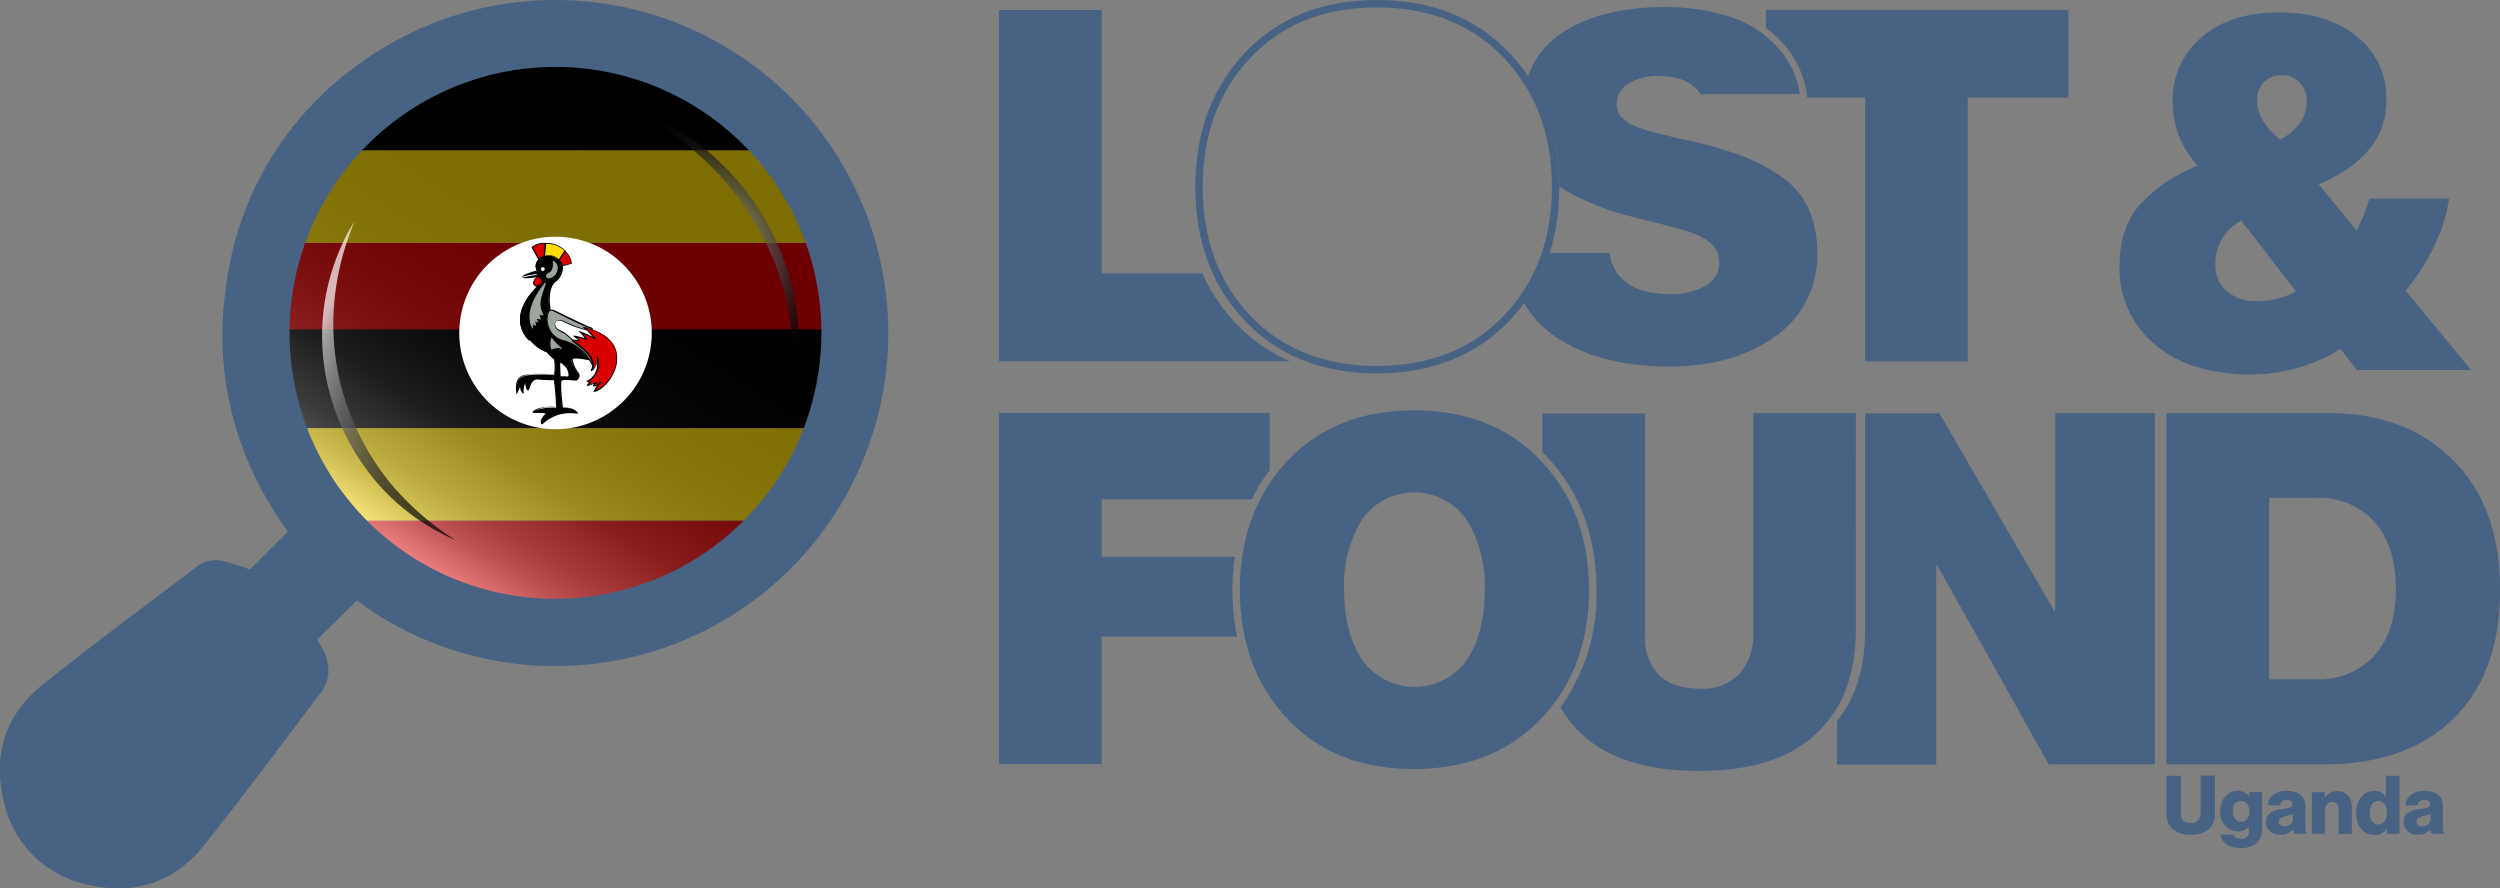 <svg xmlns="http://www.w3.org/2000/svg" xmlns:xlink="http://www.w3.org/1999/xlink" viewBox="0 0 370.14 131.53"><rect x="0" y="0" width="370.14" height="131.53" fill="#808080" stroke="none"/><defs><style>.cls-1{fill:none;}.cls-2{isolation:isolate;}.cls-3{clip-path:url(#clip-path);}.cls-4{fill:#fcdc04;}.cls-5{fill:#d90000;}.cls-6{opacity:0.5;fill:url(#Безымянный_градиент_6);}.cls-6,.cls-7{mix-blend-mode:color-dodge;}.cls-7,.cls-9{opacity:0.7;}.cls-8{fill:url(#Безымянный_градиент_3);}.cls-9{mix-blend-mode:screen;}.cls-10{fill:url(#Безымянный_градиент_9);}.cls-11{fill:#fff;}.cls-12{fill:#9ca69c;}.cls-13{fill:#486284;}</style><clipPath id="clip-path" transform="translate(-96.3 -306.56)"><circle class="cls-1" cx="178.54" cy="355.84" r="39.68" transform="translate(-3.6 1.83) rotate(-0.58)"/></clipPath><linearGradient id="Безымянный_градиент_6" x1="177.97" y1="217.58" x2="257.33" y2="217.58" gradientTransform="matrix(1, 0.09, -0.09, 1, -19.65, 120.4)" gradientUnits="userSpaceOnUse"><stop offset="0" stop-color="#fff"/><stop offset="0.01" stop-color="#f6f6f6"/><stop offset="0.05" stop-color="#c8c8c8"/><stop offset="0.09" stop-color="#9d9d9d"/><stop offset="0.14" stop-color="#777"/><stop offset="0.2" stop-color="#575757"/><stop offset="0.25" stop-color="#3b3b3b"/><stop offset="0.32" stop-color="#252525"/><stop offset="0.4" stop-color="#141414"/><stop offset="0.49" stop-color="#090909"/><stop offset="0.63" stop-color="#020202"/><stop offset="1"/></linearGradient><radialGradient id="Безымянный_градиент_3" cx="-188.93" cy="306.62" r="54.15" gradientTransform="matrix(0.12, 0.36, -0.36, 0.11, 333.31, 378.2)" gradientUnits="userSpaceOnUse"><stop offset="0" stop-color="#fff"/><stop offset="0.03" stop-color="#f0f0f0"/><stop offset="0.19" stop-color="#b1b1b1"/><stop offset="0.35" stop-color="#7b7b7b"/><stop offset="0.5" stop-color="#4f4f4f"/><stop offset="0.64" stop-color="#2d2d2d"/><stop offset="0.77" stop-color="#141414"/><stop offset="0.9" stop-color="#050505"/><stop offset="1"/></radialGradient><linearGradient id="Безымянный_градиент_9" x1="128.02" y1="473.47" x2="153.41" y2="448.09" gradientTransform="translate(552.32 89.06) rotate(72.37)" gradientUnits="userSpaceOnUse"><stop offset="0.09" stop-color="#fff"/><stop offset="0.14" stop-color="#d8d8d8"/><stop offset="0.23" stop-color="#a6a6a6"/><stop offset="0.32" stop-color="#7a7a7a"/><stop offset="0.42" stop-color="#545454"/><stop offset="0.52" stop-color="#363636"/><stop offset="0.62" stop-color="#1e1e1e"/><stop offset="0.73" stop-color="#0d0d0d"/><stop offset="0.85" stop-color="#030303"/><stop offset="1"/></linearGradient></defs><g class="cls-2"><g id="Layer_1" data-name="Layer 1"><g class="cls-3"><rect x="19.98" y="8.56" width="130.39" height="13.71"/><rect class="cls-4" x="19.98" y="22.27" width="130.39" height="13.71"/><rect class="cls-5" x="19.98" y="35.98" width="130.39" height="13.71"/><rect x="19.98" y="48.76" width="130.39" height="14.63"/><rect class="cls-4" x="19.98" y="63.39" width="130.39" height="13.71"/><rect class="cls-5" x="19.98" y="77.1" width="130.39" height="13.71"/></g><circle class="cls-6" cx="178.54" cy="355.84" r="39.68" transform="translate(-315.82 42.32) rotate(-62.35)"/><g class="cls-7"><path class="cls-8" d="M212.63,369.42a52.85,52.85,0,0,0,.91-5.86,46.2,46.2,0,0,0,0-7,38.73,38.73,0,0,0-3.79-13.93,42.33,42.33,0,0,0-19.8-19.62c-1.5-.72-3-1.33-4.58-1.92a41.6,41.6,0,0,1,5.68,1.79,35.55,35.55,0,0,1,6.15,3.2,38.88,38.88,0,0,1,10.17,9.6,38.4,38.4,0,0,1,6.24,13.42,36.75,36.75,0,0,1,.63,13.86A37.21,37.21,0,0,1,212.63,369.42Z" transform="translate(-96.3 -306.56)"/></g><g class="cls-9"><path class="cls-10" d="M148.76,339.36a51.08,51.08,0,0,0-1.88,5.64,39.28,39.28,0,0,0-1.14,7,36.88,36.88,0,0,0,1.84,14.33,38.75,38.75,0,0,0,6.77,12.07,42.18,42.18,0,0,0,9.39,8.13,32.71,32.71,0,0,1-5.45-3,33.2,33.2,0,0,1-5.37-4.61,33.73,33.73,0,0,1-7.26-12.32,32.88,32.88,0,0,1-1.43-14.27,32.38,32.38,0,0,1,4.45-12.84Z" transform="translate(-96.3 -306.56)"/></g><circle class="cls-11" cx="178.54" cy="355.84" r="14.25" transform="translate(-304.47 143.89) rotate(-77.1)"/><path class="cls-5" d="M176,344.93l-.92-1.7a2.59,2.59,0,0,1,1.91-.63c0,.06-.09,1.86-.09,1.86Z" transform="translate(-96.3 -306.56)"/><path d="M176,345l-1-1.82,0,0a2.72,2.72,0,0,1,2-.65h.08v.08c0,.06-.09,1.68-.1,1.86v.05Zm-.8-1.79.87,1.59.78-.42c0-.62.08-1.48.09-1.74A2.57,2.57,0,0,0,175.2,343.24Z" transform="translate(-96.3 -306.56)"/><path class="cls-4" d="M176.93,344.48l.13-1.88a3.89,3.89,0,0,1,2.95,1.13l-1,1.46Z" transform="translate(-96.3 -306.56)"/><path d="M179,345.28l-2.16-.75.13-2h.07a4,4,0,0,1,3,1.16c0,.06,0,.06-1,1.55Zm-2-.86,1.94.68,1-1.37a3.77,3.77,0,0,0-2.78-1.06Z" transform="translate(-96.3 -306.56)"/><path class="cls-5" d="M179,345.17l.94-1.46a3.09,3.09,0,0,1,1,1.85s-1.5.37-1.5.36S179,345.19,179,345.17Z" transform="translate(-96.3 -306.56)"/><path d="M179.46,346h-.08v-.06c0-.1-.4-.68-.42-.72l-.05,0,0-.05,1-1.54.06.07a3.1,3.1,0,0,1,1,1.87h0l0,0A10.93,10.93,0,0,1,179.46,346Zm-.35-.83c.08.14.3.5.38.67.22,0,1.14-.26,1.37-.33a2.91,2.91,0,0,0-.89-1.67Z" transform="translate(-96.3 -306.56)"/><path d="M176.5,369.26a6,6,0,0,1,5.21-1.59c-.52-.84-2.19-.75-2.19-.75s-.52-3.93-.11-4.13a7.62,7.62,0,0,1,2.12,0,.71.71,0,0,0,.31-1c-.31-.39-1.22-1.88-.85-2.17s2.4.16,2.4.16l-5.72-7.32s-.58-2.76.58-4.09c1.41-1.17,1.27-2.43,1.22-2.41a2.1,2.1,0,0,0-3.45-1,1.34,1.34,0,0,0-.26,1.65s-2,.55-2.12.91,2.3-.07,2.3-.07l-.23,1.64s-4.64,4.21-1.09,7.86a.66.66,0,0,0,.12-.16,6.23,6.23,0,0,0,2.56,1.88c1.23,1.26,1.12,1.07,1.12,1.07a8.07,8.07,0,0,1,0,2.38,18.25,18.25,0,0,0-3.92,0c-.42.13-2,.05-1.64,2.69l.59-1.35s-.05,1,.34,1.3a3,3,0,0,1,.37-1.69s.08,1.11.32,1.27.25-1.78,1.59-1.62a15.18,15.18,0,0,0,2.32.11,34.94,34.94,0,0,1,.31,4.17c-1-.23-3.29.09-3.44.68a7.42,7.42,0,0,1,2,.08S176.16,368.69,176.5,369.26Z" transform="translate(-96.3 -306.56)"/><path d="M176.49,369.39l-.05-.09c-.3-.51.38-1.26.67-1.53a6.87,6.87,0,0,0-1.11-.08l-.72,0h-.11l0-.1c.13-.53,1.66-.81,2.71-.81a3.88,3.88,0,0,1,.74.06,34.64,34.64,0,0,0-.32-4H178a16.51,16.51,0,0,1-2-.12c-.86-.1-1.13.74-1.3,1.23-.08.26-.13.4-.25.4a.1.1,0,0,1-.07,0c-.19-.13-.29-.7-.33-1.06a3.1,3.1,0,0,0-.25,1.42l0,.18-.14-.12a1.52,1.52,0,0,1-.36-1c-.11.26-.27.63-.45,1l-.1.24,0-.26c-.37-2.39.89-2.62,1.49-2.73l.2,0a6.49,6.49,0,0,1,1.43-.1,22.34,22.34,0,0,1,2.47.11,8.47,8.47,0,0,0,0-2.23,12.49,12.49,0,0,1-1.09-1.06,6,6,0,0,1-2.51-1.82.49.49,0,0,1-.09.1l0,0,0,0a4.36,4.36,0,0,1-1.36-3.24c.08-2.42,2.2-4.49,2.43-4.71l.21-1.51a11.8,11.8,0,0,1-1.76.2c-.36,0-.46-.06-.5-.12a.13.13,0,0,1,0-.12c.08-.36,1.59-.8,2.08-.94a1.49,1.49,0,0,1,.32-1.65,2.18,2.18,0,0,1,3.58,1v0a2.78,2.78,0,0,1-1.25,2.49c-1.07,1.22-.6,3.76-.56,4l5.84,7.48-.2,0a10.52,10.52,0,0,0-1.87-.26.83.83,0,0,0-.47.08.17.17,0,0,0-.06.12,4.6,4.6,0,0,0,.92,1.95.71.71,0,0,1,0,.76c-.09.18-.25.36-.41.36s-.82-.09-1.44-.09a1.85,1.85,0,0,0-.65.07c-.22.1-.09,2.14.15,4h.09c.48,0,1.66.07,2.09.78l.09.14-.16,0a7.73,7.73,0,0,0-.95-.07,5.78,5.78,0,0,0-4.19,1.63Zm-.49-1.85a5.05,5.05,0,0,1,1.28.11l.14,0-.1.1c-.28.24-.9.91-.79,1.34a6.06,6.06,0,0,1,4.22-1.59c.26,0,.52,0,.79,0a2.78,2.78,0,0,0-1.86-.57h-.23v-.07c-.12-.93-.49-4-.07-4.21a1.91,1.91,0,0,1,.72-.09c.63,0,1.44.1,1.45.1s.18-.1.26-.28a.58.58,0,0,0,0-.6,4.74,4.74,0,0,1-.95-2.06.3.3,0,0,1,.12-.22.92.92,0,0,1,.56-.11,9.28,9.28,0,0,1,1.69.22l-5.6-7.18v0c0-.11-.58-2.81.6-4.15a2.85,2.85,0,0,0,1.22-2.27h0l0-.09a2,2,0,0,0-2-1.5,2,2,0,0,0-1.34.52,1.26,1.26,0,0,0-.25,1.55l.06.09-.1,0a5.42,5.42,0,0,0-2.07.85h0s0,.05.38.05a14.9,14.9,0,0,0,1.83-.2l.11,0-.25,1.77,0,0s-2.32,2.14-2.4,4.62a4.21,4.21,0,0,0,1.26,3.07l0-.09.06-.1.07.09a6.06,6.06,0,0,0,2.52,1.85h0v0c.91.92,1.07,1,1.09,1.06l0,.05.06,0,0,0v.06h0a7.25,7.25,0,0,1,0,2.37l0,.05-.06,0a20.47,20.47,0,0,0-2.49-.12,5.92,5.92,0,0,0-1.38.09l-.22.05c-.57.1-1.62.29-1.41,2.29.26-.61.48-1.1.48-1.1l.14,0a2.5,2.5,0,0,0,.18,1.06,3,3,0,0,1,.4-1.5l.12-.19,0,.23a2.9,2.9,0,0,0,.27,1.19,2.63,2.63,0,0,0,.11-.29c.18-.53.48-1.45,1.46-1.33a16.23,16.23,0,0,0,1.93.12h.45v.07a31.6,31.6,0,0,1,.3,4.21l0,.06-.06,0a4.08,4.08,0,0,0-.78-.07,4.42,4.42,0,0,0-2.51.59Z" transform="translate(-96.3 -306.56)"/><path class="cls-12" d="M177.05,348.47s-3.37,3.72-1.92,6.57c.08-.4.05-.65.09-.63s.42.34.39.26a2.39,2.39,0,0,0-.16-.64l.46.11-.27-.49.65.07s-.23-.61-.15-.61l.53,0C175.71,351.43,176.62,350,177.05,348.47Z" transform="translate(-96.3 -306.56)"/><path class="cls-12" d="M175.17,355.27l-.11-.2c-1.46-2.86,1.9-6.61,1.93-6.65l.13.08c-.09.31-.2.62-.3.93-.43,1.2-.83,2.35-.08,3.69l.07.12h-.15l-.46,0a4,4,0,0,0,.16.51l0,.11-.63-.07.28.52-.49-.12a1.86,1.86,0,0,1,.11.52v0l0,.08h-.05a1.41,1.41,0,0,1-.33-.21v0a4.11,4.11,0,0,1-.06.48Zm1.7-6.46c-.72.89-2.72,3.69-1.77,6a1.86,1.86,0,0,0,0-.22c0-.06,0-.1,0-.14l-.06-.06.09,0h.1v0l0,0,.25.19a3.13,3.13,0,0,0-.14-.5l0-.13.43.11-.25-.48.67.08c-.17-.47-.13-.53-.11-.55l0,0h0l.4,0a4.35,4.35,0,0,1,.13-3.69Z" transform="translate(-96.3 -306.56)"/><path class="cls-12" d="M178.22,345.29s.18,1.28-.52,1.65c-.11.08-.55.23-.48.49s.27.29.55.22C178.5,347.52,179.34,346,178.22,345.29Z" transform="translate(-96.3 -306.56)"/><path class="cls-12" d="M177.48,347.78h0c-.18,0-.28-.11-.34-.34s.24-.41.42-.51l.1-.05c.65-.35.49-1.57.49-1.58l0-.16.14.08a1.16,1.16,0,0,1,.56,1.27,1.6,1.6,0,0,1-1,1.24h0A1.47,1.47,0,0,1,177.48,347.78Zm.83-2.34c0,.37,0,1.25-.57,1.57l-.11.06c-.19.1-.37.2-.34.34s.12.22.19.22h0a1.11,1.11,0,0,0,.23,0h0a1.44,1.44,0,0,0,.92-1.12A1,1,0,0,0,178.31,345.44Z" transform="translate(-96.3 -306.56)"/><path class="cls-11" d="M176.72,346.12a.28.28,0,0,1,0,.55.28.28,0,1,1,0-.55Z" transform="translate(-96.3 -306.56)"/><path class="cls-5" d="M175.89,347.46c-.18.14-1.12,1.12-.2,1.47,1-.26.7-.43.91-.65C176.61,347.85,176.13,347.73,175.89,347.46Z" transform="translate(-96.3 -306.56)"/><path d="M175.69,349h0a.63.63,0,0,1-.45-.46c-.07-.46.48-1,.62-1.14l.06,0,0,.06a1.52,1.52,0,0,0,.27.22.8.8,0,0,1,.46.66v0l0,0a.37.37,0,0,0-.09.14c-.08.19-.18.34-.86.53Zm.19-1.45c-.19.18-.56.63-.51.95a.47.47,0,0,0,.33.34c.63-.17.68-.3.73-.42a.47.47,0,0,1,.09-.17c0-.24-.18-.36-.38-.5A1.64,1.64,0,0,1,175.88,347.56Z" transform="translate(-96.3 -306.56)"/><path class="cls-12" d="M177.93,356.65a2.51,2.51,0,0,0,0,1.59c.81-.34,1.19-.25,1.46-.07A6.74,6.74,0,0,1,177.93,356.65Z" transform="translate(-96.3 -306.56)"/><path class="cls-12" d="M177.93,358.33l0-.06a2.51,2.51,0,0,1,0-1.6l0-.2.1.13a6.65,6.65,0,0,0,1.48,1.51l-.09.13a.88.88,0,0,0-.51-.15,2.34,2.34,0,0,0-.88.22Zm0-1.51a2.3,2.3,0,0,0,0,1.32,2.15,2.15,0,0,1,1-.2A5.47,5.47,0,0,1,178,356.82Z" transform="translate(-96.3 -306.56)"/><path class="cls-11" d="M179.32,360.33l.05,1.81a2.3,2.3,0,0,0,.93,0C180.59,362,180.28,360.88,179.32,360.33Z" transform="translate(-96.3 -306.56)"/><path class="cls-11" d="M179.93,362.27h0a4.06,4.06,0,0,1-.57,0h-.06l-.06-2,.12.07a2.17,2.17,0,0,1,1.12,1.69c0,.18-.1.24-.16.26A1,1,0,0,1,179.93,362.27Zm-.48-.19a4.14,4.14,0,0,0,.48,0h0a1,1,0,0,0,.34-.05s0-.06.06-.13a2,2,0,0,0-.93-1.47Z" transform="translate(-96.3 -306.56)"/><path class="cls-12" d="M183.91,360.55a6.46,6.46,0,0,0-4.15-3.53,3.18,3.18,0,0,1-2.35-4.08c.13-.28.23-.7,1.09-.3s4.81,2.4,5.38,2.5S184,360.62,183.91,360.55Z" transform="translate(-96.3 -306.56)"/><path d="M183.91,360.63h0l0-.05a6.43,6.43,0,0,0-4.1-3.48,3.1,3.1,0,0,1-2.47-2.45,2.71,2.71,0,0,1,.08-1.76l0-.05a.57.57,0,0,1,.54-.44,1.49,1.49,0,0,1,.62.18l1,.49c1.47.72,3.93,1.92,4.35,2s.32,3.24.2,4.6C184,360.63,184,360.63,183.91,360.63Zm-6-8.08c-.24,0-.32.17-.4.35l0,.1a2.75,2.75,0,0,0,0,1.71,3,3,0,0,0,2.34,2.24,6.55,6.55,0,0,1,4.1,3.35c.1-.94.37-4.49,0-5,0,0,0,0,0,0a42.92,42.92,0,0,1-4.4-2l-1-.49A1.56,1.56,0,0,0,177.91,352.55Z" transform="translate(-96.3 -306.56)"/><path class="cls-5" d="M181.07,357s4,2.38,2.78,4.4a1.94,1.94,0,0,0,.77-2.09,2.93,2.93,0,0,1-1.34,3.65c.24.21.4.16.4.16l-.38.39s-.18.29,1.36-.45c-.42.34-.46.58-.46.58s.12.32,1.12-.55a5.78,5.78,0,0,0-1,1.31c2.19-.19,7-7.31-1.5-9.41l.38.4Z" transform="translate(-96.3 -306.56)"/><path d="M184.17,364.5l.09-.11v-.05h0a4.65,4.65,0,0,1,.49-.73.93.93,0,0,1-.46.18.19.19,0,0,1-.19-.11v0a.66.66,0,0,1,.16-.32,3.2,3.2,0,0,1-.94.33.12.12,0,0,1-.12-.06.09.09,0,0,1,0-.11l.29-.29a.78.78,0,0,1-.29-.16l-.08-.08.09-.05a2.62,2.62,0,0,0,1.48-2.7,1.87,1.87,0,0,1-.83,1.28l-.11-.11c.47-.77.4-2.12-2.58-4.17-.2-.14-.2-.15-.2-.19V357l0,0,2.07-1.55-.33-.34-.18-.19.25.06c4.5,1.12,5,3.59,4.88,5-.18,2.32-2.17,4.45-3.35,4.59h-.2Zm1.1-1.46.11.11a7.37,7.37,0,0,0-.91,1.16c1.14-.25,2.93-2.25,3.1-4.44s-1.42-3.9-4.5-4.73l.15.16h0l.05.05h0s0,.06,0,.08l0,.05h0l-2,1.53.09.06c2.73,1.88,3.07,3.23,2.76,4.08a1.93,1.93,0,0,0,.5-1.81l.15,0a3,3,0,0,1-1.28,3.68.34.34,0,0,0,.24.08l.27-.07-.49.5a7.14,7.14,0,0,0,1.18-.49l.08.13a1.23,1.23,0,0,0-.41.5C184.34,363.64,184.58,363.64,185.27,363Z" transform="translate(-96.3 -306.56)"/><path class="cls-11" d="M181.25,356.31c.55.39.75.52.81.71a3.78,3.78,0,0,0-.95-.08,14.76,14.76,0,0,0-1.28-1.12,5.9,5.9,0,0,1-1-.53c-.42-.21-.81-1.67.74-1.25,1.61.76,1.84.83,1.84.83l1.91.6,1.1,1.23a21.62,21.62,0,0,0-2.2-1,3.79,3.79,0,0,1,.84,1A13.42,13.42,0,0,0,181.25,356.31Z" transform="translate(-96.3 -306.56)"/><path d="M182.18,357.13l-.13,0a3.71,3.71,0,0,0-.78-.09h-.19l0,0a12.07,12.07,0,0,0-1.24-1.1,5.59,5.59,0,0,1-1-.55,1,1,0,0,1-.39-1c0-.17.18-.45.68-.45a1.68,1.68,0,0,1,.51.08c1.58.74,1.83.82,1.84.82l1.93.61,1.12,1.25-.09.12c-.56-.28-1.4-.68-1.86-.87a3.76,3.76,0,0,1,.6.81l.08.16-.3-.09c-.47-.13-.89-.25-1.35-.34.36.25.51.38.57.56Zm-.91-.27a4.14,4.14,0,0,1,.64.05,4,4,0,0,0-.63-.49l-.07-.05,0-.14a12.41,12.41,0,0,1,1.65.39,3.6,3.6,0,0,0-.73-.85l-.19-.15h.24a16,16,0,0,1,1.88.83l-.82-.93-1.9-.59s-.25-.08-1.84-.83a1.66,1.66,0,0,0-.46-.07c-.3,0-.48.11-.53.34a.88.88,0,0,0,.31.84,6.2,6.2,0,0,0,1,.53h0a12.67,12.67,0,0,1,1.28,1.11Z" transform="translate(-96.3 -306.56)"/><path d="M173.62,347.6a15.16,15.16,0,0,1,2.11-.39" transform="translate(-96.3 -306.56)"/><path class="cls-11" d="M173.64,347.68l0-.15a12.9,12.9,0,0,1,2.15-.39l-.05.15A12,12,0,0,0,173.64,347.68Z" transform="translate(-96.3 -306.56)"/><path class="cls-13" d="M143.25,401.27c2,2.82,2.28,5.52.5,7.89-5.74,7.59-11.39,15.24-17.34,22.66-4.33,5.4-10.24,7.31-17,5.74a16,16,0,0,1-12.58-12.5c-1.62-6.77.29-12.72,5.73-17.09,7.39-5.92,15-11.53,22.57-17.27a4.9,4.9,0,0,1,3.85-1.16,37.3,37.3,0,0,1,4.33,1.34l5.61-5.61c-7.85-10.92-11.07-23.16-9.12-36.57a47.68,47.68,0,0,1,19.42-32.5,49.31,49.31,0,1,1-.1,79.27Zm35.41-6.06a39.37,39.37,0,1,0-39.49-39.37A39.32,39.32,0,0,0,178.66,395.21Z" transform="translate(-96.3 -306.56)"/><path class="cls-13" d="M420.65,430.14a3.81,3.81,0,0,1-2.68-.83,3,3,0,0,1-.91-2.35v-5.55h2.12V427q0,1.41,1.47,1.41a1.4,1.4,0,0,0,1.08-.39,1.45,1.45,0,0,0,.38-1.05v-5.59h2.12V427a3,3,0,0,1-.91,2.35A3.83,3.83,0,0,1,420.65,430.14Z" transform="translate(-96.3 -306.56)"/><path class="cls-13" d="M428.08,432.11a3.78,3.78,0,0,1-2.07-.51,2.05,2.05,0,0,1-.93-1.47H427c.13.4.5.6,1.08.6a1,1,0,0,0,1.17-1.18v-.61h0a2,2,0,0,1-1.58.71,2.57,2.57,0,0,1-1.88-.78,2.89,2.89,0,0,1-.78-2.14,3.32,3.32,0,0,1,.72-2.21,2.32,2.32,0,0,1,1.86-.86,2,2,0,0,1,1.73.84h0v-.66h1.87v5.55a2.62,2.62,0,0,1-.81,2A3.33,3.33,0,0,1,428.08,432.11Zm0-3.91a1.07,1.07,0,0,0,.93-.43,1.81,1.81,0,0,0,.32-1.11,1.74,1.74,0,0,0-.33-1.08,1.07,1.07,0,0,0-.92-.44,1.06,1.06,0,0,0-.88.42,1.75,1.75,0,0,0-.33,1.11,1.71,1.71,0,0,0,.33,1.11A1.06,1.06,0,0,0,428.07,428.2Z" transform="translate(-96.3 -306.56)"/><path class="cls-13" d="M433.9,430.14a2.24,2.24,0,0,1-1.52-.49,1.71,1.71,0,0,1-.58-1.38,1.52,1.52,0,0,1,.63-1.36,3.79,3.79,0,0,1,1.72-.57,5.51,5.51,0,0,0,1.24-.25.45.45,0,0,0,.32-.44c0-.44-.27-.66-.84-.66s-.93.27-1,.8h-1.8a2,2,0,0,1,.75-1.52,3.05,3.05,0,0,1,2-.6,3.3,3.3,0,0,1,2,.51,2,2,0,0,1,.78,1.75V429c0,.48.07.78.21.87V430H436a2,2,0,0,1-.2-.69h0A2.09,2.09,0,0,1,433.9,430.14Zm.63-1.25a1.3,1.3,0,0,0,.89-.3,1,1,0,0,0,.34-.8v-.73a6.1,6.1,0,0,1-1,.32,2.29,2.29,0,0,0-.82.31.62.62,0,0,0-.24.52C433.69,428.67,434,428.89,434.53,428.89Z" transform="translate(-96.3 -306.56)"/><path class="cls-13" d="M438.58,430v-6.15h1.89v.84h0a2.21,2.21,0,0,1,1.9-1,2,2,0,0,1,1.56.64,2.45,2.45,0,0,1,.57,1.69v4h-1.95v-3.6a1.16,1.16,0,0,0-.25-.8.86.86,0,0,0-.71-.3,1,1,0,0,0-.78.36,1.43,1.43,0,0,0-.3.94V430Z" transform="translate(-96.3 -306.56)"/><path class="cls-13" d="M447.83,430.18a2.41,2.41,0,0,1-1.94-.88,3.6,3.6,0,0,1-.74-2.39,3.53,3.53,0,0,1,.75-2.34,2.37,2.37,0,0,1,1.93-.91,2,2,0,0,1,1.72.88h0v-3.13h2V430h-1.87v-.83h0A2,2,0,0,1,447.83,430.18Zm.51-1.55a1.13,1.13,0,0,0,1-.47,2.08,2.08,0,0,0,.35-1.25,2.29,2.29,0,0,0-.33-1.29,1.06,1.06,0,0,0-.95-.48,1,1,0,0,0-.9.48,2.19,2.19,0,0,0-.33,1.27,2.15,2.15,0,0,0,.32,1.27A1,1,0,0,0,448.34,428.63Z" transform="translate(-96.3 -306.56)"/><path class="cls-13" d="M454.29,430.14a2.24,2.24,0,0,1-1.52-.49,1.71,1.71,0,0,1-.58-1.38,1.54,1.54,0,0,1,.62-1.36,3.87,3.87,0,0,1,1.73-.57,5.26,5.26,0,0,0,1.23-.25.46.46,0,0,0,.33-.44q0-.66-.84-.66c-.6,0-.93.27-1,.8h-1.8a2,2,0,0,1,.75-1.52,3.05,3.05,0,0,1,2-.6,3.26,3.26,0,0,1,2,.51,2,2,0,0,1,.78,1.75V429c0,.48.07.78.22.87V430h-1.9a1.78,1.78,0,0,1-.2-.69h0A2.07,2.07,0,0,1,454.29,430.14Zm.62-1.25a1.32,1.32,0,0,0,.9-.3,1,1,0,0,0,.34-.8v-.73a6.1,6.1,0,0,1-1,.32,2.36,2.36,0,0,0-.83.31.62.62,0,0,0-.24.52C454.07,428.67,454.35,428.89,454.91,428.89Z" transform="translate(-96.3 -306.56)"/><path class="cls-13" d="M279.12,389h-19.7v-8.51h22.21a25.68,25.68,0,0,1,2.66-4.33v-8.47H244.22v52h15.2V400.81h20.05a34.06,34.06,0,0,1-.71-6.91A34.86,34.86,0,0,1,279.12,389Z" transform="translate(-96.3 -306.56)"/><path class="cls-13" d="M355.86,367.72v32.73a8.42,8.42,0,0,1-2,5.85,7.39,7.39,0,0,1-5.78,2.22q-4.08,0-6.15-2a7.68,7.68,0,0,1-2.07-5.74v-33h-15.2v5.72l.58.59c4.93,5.17,7.43,11.86,7.43,19.87a28.36,28.36,0,0,1-5.33,17.32,17,17,0,0,0,3.17,4q5.85,5.42,17.35,5.42t17.31-5.5q5.9-5.49,5.89-15.31V367.72Z" transform="translate(-96.3 -306.56)"/><path class="cls-13" d="M324.44,374.79c-4.71-5-11-7.47-18.8-7.47s-14.06,2.52-18.72,7.47-7.05,11.39-7.05,19.11S282.24,408,286.92,413s11,7.42,18.72,7.42,14.09-2.5,18.8-7.43,7.12-11.35,7.12-19.07S329.17,379.75,324.44,374.79Zm-11,29.56h0a9.53,9.53,0,0,1-15.39,0c-1.81-2.65-2.74-6.17-2.74-10.45A18.4,18.4,0,0,1,298,383.41a9.46,9.46,0,0,1,15.37,0,18.4,18.4,0,0,1,2.75,10.49C316.15,398.18,315.22,401.7,313.41,404.35Z" transform="translate(-96.3 -306.56)"/><path class="cls-13" d="M417.06,419.72v-52h24q11.42,0,18.4,6.94t7,19.17q0,12.36-6.91,19.13t-19.13,6.76Zm15.2-12.58h6.91a11.21,11.21,0,0,0,8.61-3.46q3.24-3.45,3.24-9.85t-3.16-10a11,11,0,0,0-8.69-3.56h-6.91Z" transform="translate(-96.3 -306.56)"/><path class="cls-13" d="M400.59,367.72V397h-.15l-17-29.24h-11v32.14c0,5.49-1.4,10-4.16,13.42v6.44h14.69V390.26h.15l16.51,29.46h15.71v-52Z" transform="translate(-96.3 -306.56)"/><path class="cls-13" d="M357.44,311.69a15.88,15.88,0,0,0-4.8-2.58,31.12,31.12,0,0,0-10-1.5c-6.22,0-11.34,1.32-15.21,3.91a12.29,12.29,0,0,0-4.9,6.42,28.57,28.57,0,0,1,4.61,16.2,21.37,21.37,0,0,0,3.06,1.72,41.59,41.59,0,0,0,4.95,2c1.39.43,3.22.92,5.43,1.45,3.36.84,5.49,1.44,6.53,1.84,2.48.95,3.74,2.35,3.74,4.17a3.91,3.91,0,0,1-2.27,3.68,10.24,10.24,0,0,1-4.85,1.11c-5.41,0-8.49-2.05-9.16-6.11h-8.88a26,26,0,0,1-3.75,7.41,14.79,14.79,0,0,0,4.55,4.92c4.3,3,10,4.49,16.95,4.49,6.31,0,11.61-1.51,15.75-4.48a14.49,14.49,0,0,0,6.15-12.4,15.4,15.4,0,0,0-1.36-6.66,11.71,11.71,0,0,0-4-4.6,27.45,27.45,0,0,0-5.32-2.86,54,54,0,0,0-6.41-2q-1.1-.29-2.46-.57c-.93-.2-1.68-.37-2.24-.52l-1.91-.47c-.76-.18-1.34-.34-1.77-.49l-1.34-.47a5.1,5.1,0,0,1-1.26-.61,6.84,6.84,0,0,1-.82-.71,2.47,2.47,0,0,1-.63-1,3.25,3.25,0,0,1-.17-1.07,3.5,3.5,0,0,1,1.83-3,8,8,0,0,1,4.34-1.1c3,0,5.12.9,6.25,2.69h14.71a12.87,12.87,0,0,0-2.8-6.34A16,16,0,0,0,357.44,311.69Z" transform="translate(-96.3 -306.56)"/><path class="cls-13" d="M429.75,362q-9.24,0-14.44-4.47a14.55,14.55,0,0,1-5.2-11.53q0-5.82,3.1-9.24a23.29,23.29,0,0,1,8.47-5.67,13.88,13.88,0,0,1-3.71-9.38,12.15,12.15,0,0,1,4.25-9.6q4.26-3.72,11.6-3.71,7,0,11.39,3.52a11.63,11.63,0,0,1,4.4,9.57q0,8.07-10,12.36l5.6,6.84a24.55,24.55,0,0,0,1.89-4.73h11.79q-.94,6.76-6.4,13.67l9.67,11.71H445.24l-2.4-3.12A25.43,25.43,0,0,1,429.75,362Zm.73-10.84a12.21,12.21,0,0,0,5.75-1.45l-8.08-10.48a7.13,7.13,0,0,0-3.85,6.48,5,5,0,0,0,1.71,4A6.51,6.51,0,0,0,430.48,351.11Zm0-29.67q0,3,3.42,5.74,3.93-2.1,3.93-5.67a4,4,0,0,0-1-2.73,3.34,3.34,0,0,0-2.65-1.13,3.56,3.56,0,0,0-2.73,1.06A3.86,3.86,0,0,0,430.48,321.44Z" transform="translate(-96.3 -306.56)"/><path class="cls-13" d="M357.75,308.05v2.63l.31.22a17.53,17.53,0,0,1,2.69,2.62,13.94,13.94,0,0,1,3.1,7.42V321h8.58v39.06h15.2V321h14.91V308.05Z" transform="translate(-96.3 -306.56)"/><path class="cls-13" d="M300.15,361.84c-8.07,0-14.65-2.61-19.53-7.77s-7.35-11.82-7.35-19.83,2.47-14.7,7.35-19.87,11.45-7.81,19.53-7.81,14.66,2.62,19.6,7.8,7.42,11.86,7.42,19.88-2.49,14.68-7.42,19.83h0C314.81,359.23,308.22,361.84,300.15,361.84Zm0-54.18c-7.76,0-14.06,2.51-18.73,7.46s-7.05,11.39-7.05,19.12,2.37,14.14,7.05,19.07,11,7.43,18.73,7.43,14.08-2.5,18.8-7.43h0c4.72-4.94,7.12-11.35,7.12-19.07s-2.4-14.15-7.12-19.11S307.91,307.66,300.15,307.66Z" transform="translate(-96.3 -306.56)"/><path class="cls-13" d="M279.26,354.42a26.16,26.16,0,0,1-4.94-7.38h-14.9v-39h-15.2v52H287.3A24.31,24.31,0,0,1,279.26,354.42Z" transform="translate(-96.3 -306.56)"/></g></g></svg> 